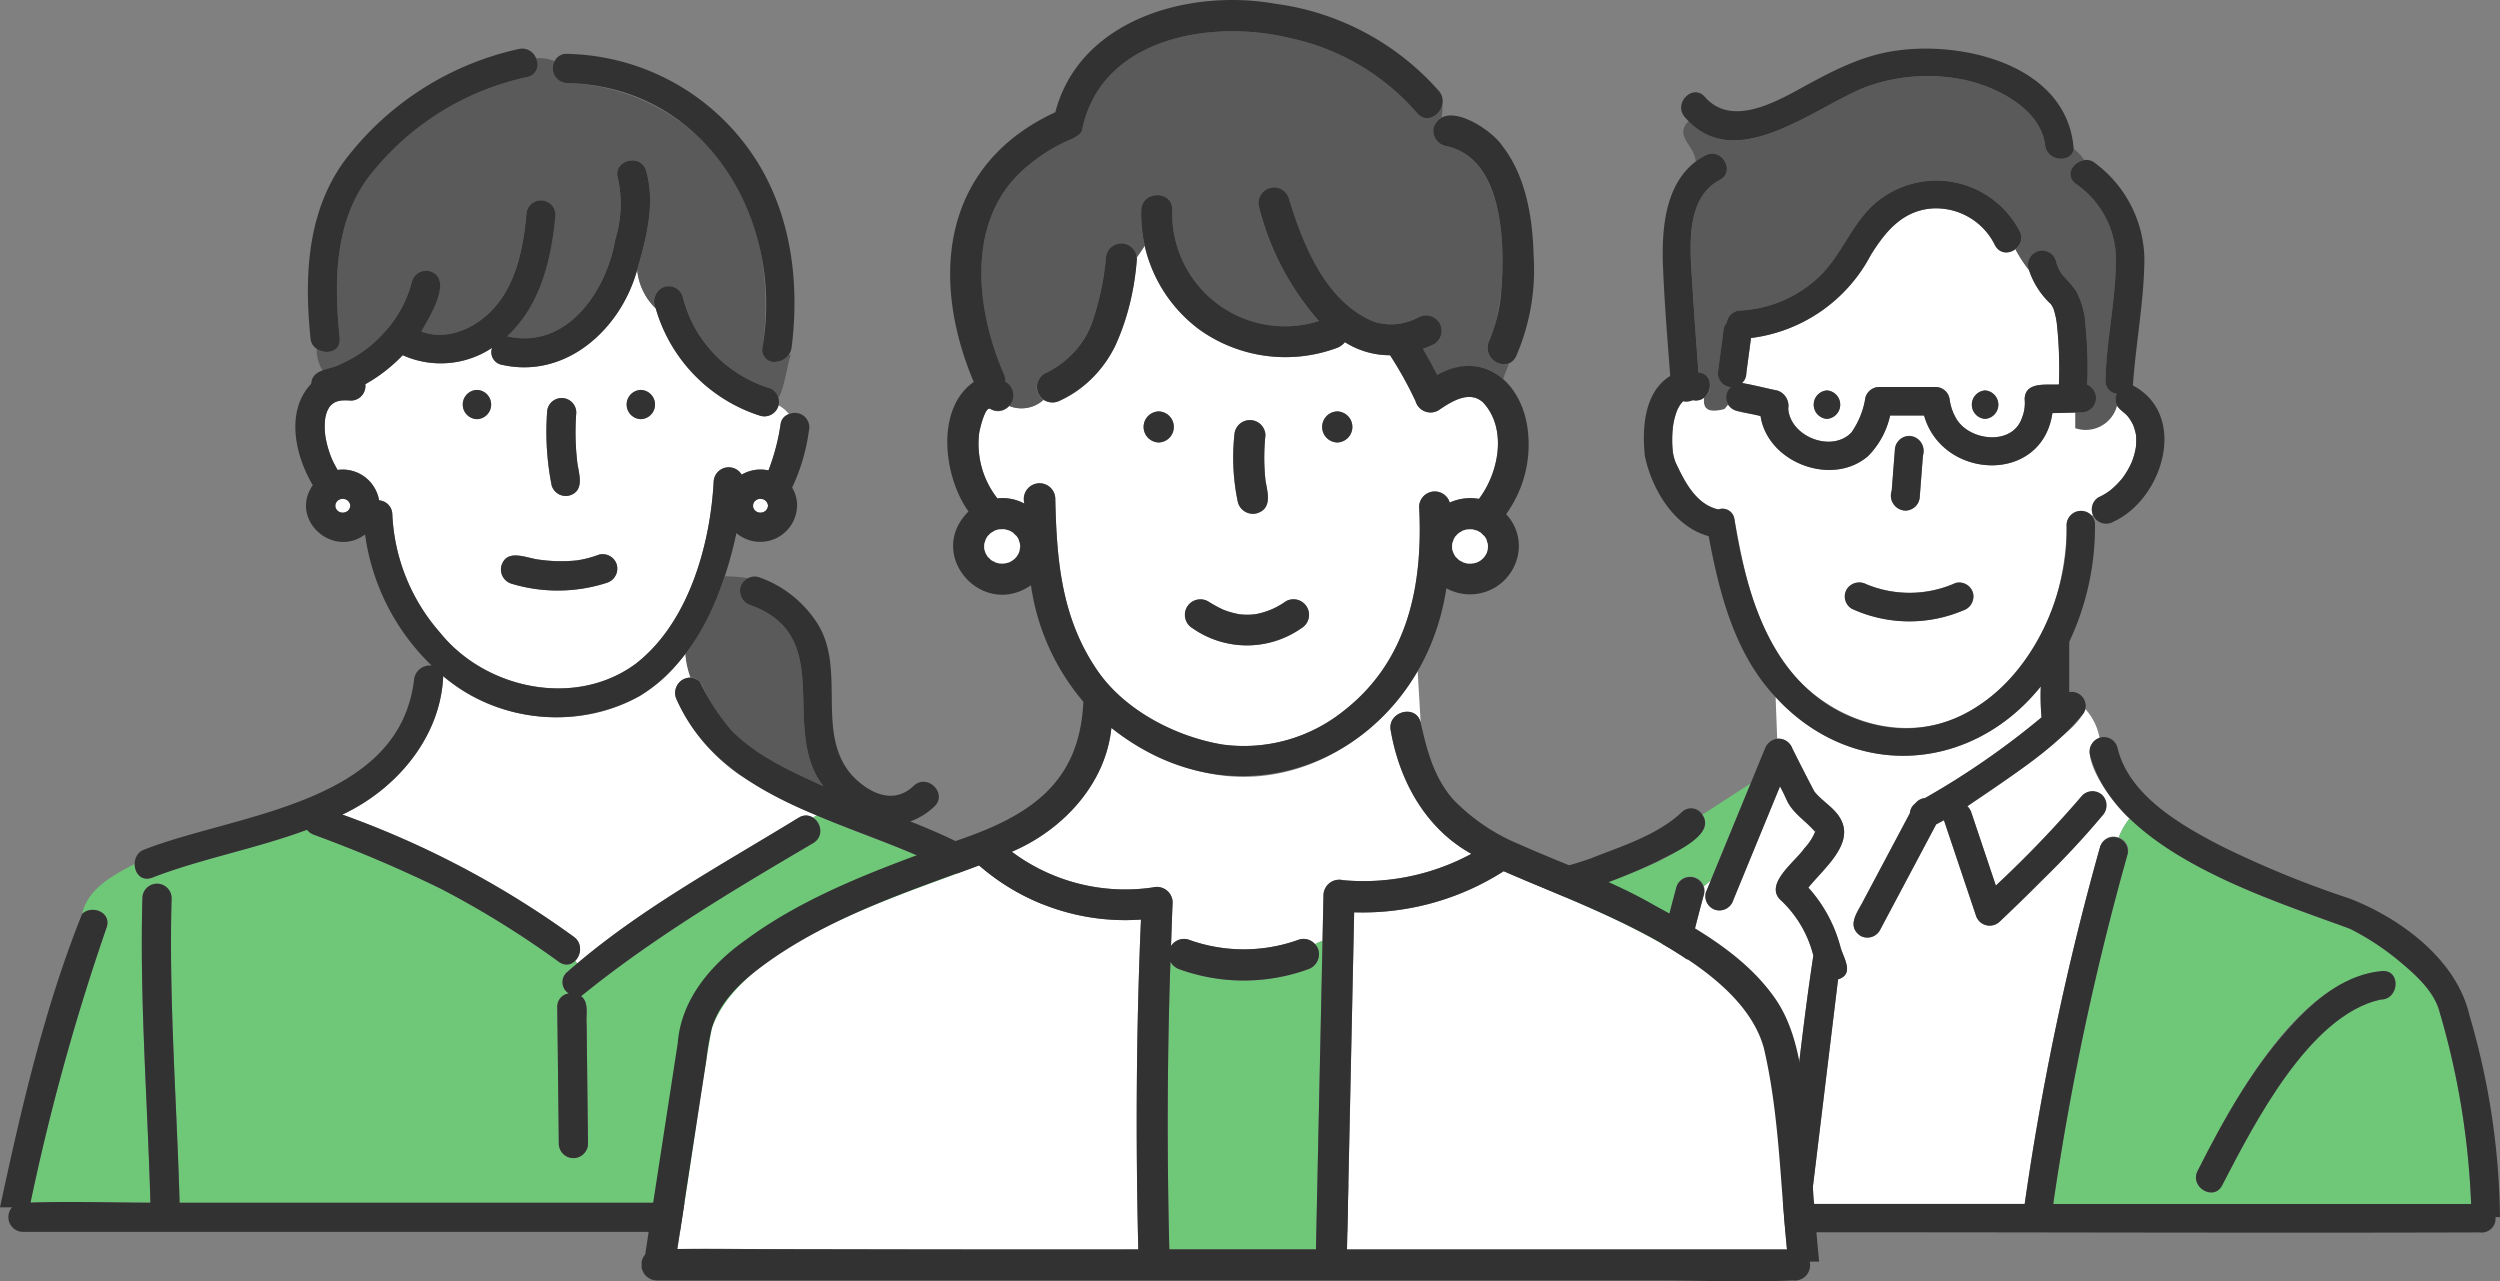 <svg xmlns="http://www.w3.org/2000/svg" xmlns:xlink="http://www.w3.org/1999/xlink" width="210.401" height="107.835" viewBox="0 0 210.401 107.835">
  <rect x="0" y="0" width="210.401" height="107.835" fill="#808080" stroke="none"/>
  <defs>
    <clipPath id="clip-path">
      <rect id="長方形_467" data-name="長方形 467" width="93.733" height="99.653" fill="none"/>
    </clipPath>
    <clipPath id="clip-path-2">
      <rect id="長方形_469" data-name="長方形 469" width="98.401" height="99.653" fill="none"/>
    </clipPath>
    <clipPath id="clip-path-3">
      <rect id="長方形_468" data-name="長方形 468" width="99.097" height="107.835" fill="none"/>
    </clipPath>
  </defs>
  <g id="グループ_431" data-name="グループ 431" transform="translate(-833.849 -7773.116)">
    <g id="グループ_351" data-name="グループ 351" transform="translate(833.849 7777.207)">
      <g id="グループ_350" data-name="グループ 350" clip-path="url(#clip-path)">
        <path id="パス_2460" data-name="パス 2460" d="M71.983,58.319a20.524,20.524,0,0,1-1.553,2.443,7.321,7.321,0,0,0,.429,1.978,1.05,1.05,0,0,1,.967.624,15.2,15.2,0,0,0,2.457,3.812c2.148,2.187,5.021,3.47,7.771,4.727-3.766-4.885,1.2-12.53-6.113-15.239a1.231,1.231,0,0,1-.238-2.27,12.026,12.026,0,0,0-1.938-.157,24.374,24.374,0,0,1-1.783,4.083" transform="translate(-12.757 -9.824)" fill="#5a5a5a"/>
        <path id="パス_2461" data-name="パス 2461" d="M70.05,35.024a13.37,13.37,0,0,1-8.814-9.034,5.19,5.19,0,0,1-1.567-3.26c-1.359,4.976-5.981,9.215-11.379,8a1.078,1.078,0,0,1-.832-1.429,7.8,7.8,0,0,1-7.521.62,13.44,13.44,0,0,1-3.143,2.441,1.232,1.232,0,0,1-1.214,1.38,5.371,5.371,0,0,0-.77-.01,2.34,2.34,0,0,0-.523.126h0a1.743,1.743,0,0,0-.269.168,1.929,1.929,0,0,0-.22.22,2.253,2.253,0,0,0-.391,1.061,6.227,6.227,0,0,0,.016,1.384,8.464,8.464,0,0,0,.572,2c.14.3.3.6.463.887a3.105,3.105,0,0,1,3.49,2.557A1.2,1.2,0,0,1,39.061,43.3,16.187,16.187,0,0,0,43.1,53.285c3.84,4.762,11.417,6.343,16.468,2.588,4.434-3.449,6.261-10,6.544-15.342a1.269,1.269,0,0,1,2.355-.561,3.144,3.144,0,0,1,2.251-.358c.011-.025.018-.039.025-.056a18.011,18.011,0,0,0,1.01-3.9,1.023,1.023,0,0,1,.688-.779,2.824,2.824,0,0,0-.871-.736,1.24,1.24,0,0,1-1.515.88M46.185,35.3a1.229,1.229,0,0,1,0-2.457,1.229,1.229,0,0,1,0,2.457m5.9-.547a1.228,1.228,0,0,1,2.457,0,21.756,21.756,0,0,0,.1,4.313c.156.951.578,2.28-.664,2.658a1.236,1.236,0,0,1-1.512-.858,23.092,23.092,0,0,1-.382-6.113M57.1,49.075a13.45,13.45,0,0,1-8,.074,1.25,1.25,0,0,1-.858-1.512c.469-1.526,2.2-.587,3.287-.5a12.935,12.935,0,0,0,3.076.047,9.037,9.037,0,0,0,1.839-.481,1.242,1.242,0,0,1,1.511.858,1.257,1.257,0,0,1-.858,1.511M59.977,35.3a1.229,1.229,0,0,1,0-2.457,1.229,1.229,0,0,1,0,2.457" transform="translate(-6.045 -4.117)" fill="#fff"/>
        <path id="パス_2462" data-name="パス 2462" d="M34.642,26.7a11.717,11.717,0,0,0,2.177-1.313,11.971,11.971,0,0,0,1.933-1.936,10.038,10.038,0,0,0,1.8-3.675,1.244,1.244,0,0,1,1.511-.858c2.04.663-.082,3.922-.718,5.078,2.245.839,4.722-.359,6.2-2.073,1.827-2.118,2.38-5.035,2.633-7.737a1.228,1.228,0,0,1,2.457,0c-.339,3.711-1.235,7.58-4.07,10.211,5.02,1.146,8.355-3.774,9.1-8.154A10.031,10.031,0,0,0,57.9,11.1c-.466-1.517,1.906-2.16,2.369-.653.8,2.741.025,5.684-.748,8.342a5.185,5.185,0,0,0,1.566,3.26,1.246,1.246,0,1,1,2.28-.97,10.7,10.7,0,0,0,3.867,5.9,11.841,11.841,0,0,0,2.4,1.407c.025.008.219.088.219.088.6.2,1.359.382,1.544,1.066l.011.007c.447-.574.72-2.671,1.041-3.6l-.177.017c-.6.893-2.371.762-2.209-.593a25.179,25.179,0,0,0-.282-8.859A17.06,17.06,0,0,0,53.616,3.078a1.244,1.244,0,0,1-1.043-1.85,3.583,3.583,0,0,0-1.566-.24,1.087,1.087,0,0,1-.772,1.586A22.926,22.926,0,0,0,37.37,10.42c-3.351,3.917-3.39,9.243-2.889,14.12.12,1.157-1.175,1.451-1.934.91a3.244,3.244,0,0,0,.494,1.807,10.886,10.886,0,0,0,1.405-.471l.2-.088" transform="translate(-5.894 -0.178)" fill="#5a5a5a"/>
        <path id="パス_2463" data-name="パス 2463" d="M63.287,63.149c-4.759,5.712-14.207,5.677-19.614.93-.216,5.178-3.968,9.534-8.489,11.653A77.784,77.784,0,0,1,54.656,86.01a1.32,1.32,0,0,1,.12,2.028l.18.228c5.665-4.825,12.322-8.389,18.632-12.272a1.08,1.08,0,0,1,1.214,0,2.9,2.9,0,0,1,.35-.206,38.772,38.772,0,0,1-6.71-3.517,15.458,15.458,0,0,1-5.12-6.221,1.254,1.254,0,0,1-.039-1.03,1.4,1.4,0,0,1,1.193-.834,7.315,7.315,0,0,1-.429-1.977c-.241.324-.5.638-.759.943" transform="translate(-6.373 -11.267)" fill="#fff"/>
        <path id="パス_2464" data-name="パス 2464" d="M9.537,88.243a189.878,189.878,0,0,0-6.4,23.145c3.353-.114,6.734,0,10.089.009-.24-8.546-.913-17.1-.673-25.654a1.229,1.229,0,0,1,2.457,0c-.24,8.553.434,17.109.673,25.657H80.719c.18-8.033-.1-16.075-.34-24.1-.047-1.584,2.41-1.577,2.457,0,.239,8.028.52,16.07.34,24.1H91.8a151.087,151.087,0,0,0-3.26-17.285c-.763-2.56-1.437-5.782-3.24-7.745-4.6-3.746-10.636-5.152-15.949-7.583a3.065,3.065,0,0,0-.35.206,1.252,1.252,0,0,1,.026,2.124c-6.709,3.949-13.538,8-19.556,12.9.7.495.4,1.618.471,2.378q.055,5.026.113,10.052a1.229,1.229,0,0,1-2.457,0q-.009-.723-.016-1.447-.057-5.026-.114-10.052a1.12,1.12,0,0,1,.973-1.165,1.112,1.112,0,0,1-.145-1.794c.28-.25.574-.48.859-.723l-.179-.228a1,1,0,0,1-1.36.093,78.5,78.5,0,0,0-9.921-6.148,111.632,111.632,0,0,0-10.727-4.561,1.265,1.265,0,0,1-.557-.411c-4.282,1.589-9,2.459-13.032,4.031-.9.35-1.478-.389-1.474-1.151C9.841,83.945,7.938,85.075,7.476,87.1c.811-.8,2.515-.147,2.061,1.142" transform="translate(-0.568 -14.271)" fill="#6ec878"/>
        <path id="パス_2465" data-name="パス 2465" d="M58.109,44.116c1.241-.38.82-1.707.664-2.658a21.694,21.694,0,0,1-.1-4.313,1.228,1.228,0,0,0-2.457,0,23.092,23.092,0,0,0,.382,6.113,1.237,1.237,0,0,0,1.512.858" transform="translate(-10.171 -6.509)" fill="#323232"/>
        <path id="パス_2466" data-name="パス 2466" d="M59.73,52a9.036,9.036,0,0,1-1.839.481,12.935,12.935,0,0,1-3.076-.048c-1.088-.089-2.818-1.027-3.287.5a1.25,1.25,0,0,0,.858,1.512,13.444,13.444,0,0,0,8-.073,1.257,1.257,0,0,0,.858-1.511A1.242,1.242,0,0,0,59.73,52" transform="translate(-9.327 -9.407)" fill="#323232"/>
        <path id="パス_2467" data-name="パス 2467" d="M65.6,35.081a1.229,1.229,0,0,0,0,2.457,1.229,1.229,0,0,0,0-2.457" transform="translate(-11.667 -6.354)" fill="#323232"/>
        <path id="パス_2468" data-name="パス 2468" d="M48.757,35.081a1.229,1.229,0,0,0,0,2.457,1.229,1.229,0,0,0,0-2.457" transform="translate(-8.616 -6.354)" fill="#323232"/>
        <path id="パス_2469" data-name="パス 2469" d="M93.733,107.34a150.024,150.024,0,0,0-3.025-16.865c-.751-3.067-1.539-6.56-3.349-9.208-1.165-1.7-3.141-2.776-4.916-3.737a56.774,56.774,0,0,0-5.838-2.668,5.674,5.674,0,0,0,2.032-1.256c1.151-1.088-.588-2.823-1.738-1.737-1.727,1.634-3.774.613-5.2-.893-3.08-3.511-.487-8.778-2.845-12.674a9.583,9.583,0,0,0-5.021-4.008,1.244,1.244,0,0,0-1.512.858,1.258,1.258,0,0,0,.858,1.511C70.48,59.34,65.543,67.036,69.3,71.9c-2.751-1.257-5.623-2.54-7.771-4.727A18.878,18.878,0,0,1,58.893,63.1a1.22,1.22,0,0,0-1.984.477,1.254,1.254,0,0,0,.038,1.03c3.679,8.222,13.4,9.982,20.848,13.4,3.3,1.546,7.318,2.841,8.577,6.689,2.656,7.136,3.726,14.759,4.853,22.257H82.607c.18-8.033-.1-16.074-.34-24.1-.047-1.577-2.5-1.584-2.457,0,.239,8.029.52,16.07.34,24.1H15.116c-.24-8.547-.913-17.1-.673-25.656a1.229,1.229,0,0,0-2.457,0c-.24,8.551.433,17.107.673,25.653-3.355-.009-6.736-.122-10.09-.008a189.9,189.9,0,0,1,6.4-23.146c.454-1.29-1.25-1.942-2.061-1.142C3.746,90.525,1.786,99.036,0,107.34H1.016a1.245,1.245,0,0,0,.893,2.068H81.14c3.653,0,7.342.151,10.993,0a1.252,1.252,0,0,0,1.049-2.068Z" transform="translate(0 -9.822)" fill="#323232"/>
        <path id="パス_2470" data-name="パス 2470" d="M58.017,3c11.655.242,18.348,11.47,16.438,22.291a1.015,1.015,0,0,0,1.224,1.155,1.389,1.389,0,0,0,1.233-1.155c.666-5.242.043-10.737-2.69-15.346A19.32,19.32,0,0,0,58.017.541a1.091,1.091,0,0,0-1.043.607A1.244,1.244,0,0,0,58.017,3" transform="translate(-10.294 -0.098)" fill="#323232"/>
        <path id="パス_2471" data-name="パス 2471" d="M34.32,24.362c-.5-4.876-.462-10.2,2.888-14.12A22.936,22.936,0,0,1,50.072,2.4,1.086,1.086,0,0,0,50.845.81,1.246,1.246,0,0,0,49.42.027,25.116,25.116,0,0,0,35.291,8.719c-3.682,4.4-3.991,10.163-3.428,15.644.08,1.444,2.6,1.66,2.457,0" transform="translate(-5.731 0)" fill="#323232"/>
        <path id="パス_2472" data-name="パス 2472" d="M76.838,32.963c-.237-.076-.471-.164-.707-.246,0,0-.195-.079-.219-.087a11.879,11.879,0,0,1-2.4-1.407,10.7,10.7,0,0,1-3.867-5.9,1.246,1.246,0,0,0-1.511-.858A1.309,1.309,0,0,0,67.37,26.3a13.37,13.37,0,0,0,8.815,9.033,1.228,1.228,0,0,0,.653-2.368" transform="translate(-12.181 -4.425)" fill="#323232"/>
        <path id="パス_2473" data-name="パス 2473" d="M77.518,47.205c.029.03.058.061.089.089.048.031.1.061.148.088s.113.034.17.047a1.776,1.776,0,0,0,.187,0q.086-.02.17-.047c.051-.027.1-.057.149-.088.03-.029.06-.059.088-.089.031-.047.06-.1.086-.147s.036-.115.048-.174a.25.25,0,0,0,0-.061c-.012-.059-.03-.117-.048-.174s-.055-.1-.085-.147c-.029-.03-.059-.061-.089-.089-.048-.031-.1-.061-.149-.088s-.112-.034-.17-.047-.124,0-.187,0-.114.029-.17.047-.1.057-.148.088c-.031.029-.061.059-.089.089-.031.047-.059.1-.086.147-.011.038-.022.077-.032.116q0,.088,0,.177c.01.039.02.078.032.116s.055.1.086.147" transform="translate(-14.019 -8.382)" fill="#fff"/>
        <path id="パス_2474" data-name="パス 2474" d="M35.679,46.649c-.026-.05-.055-.1-.086-.147-.029-.03-.058-.061-.088-.089-.048-.031-.1-.061-.149-.088s-.112-.034-.17-.047a1.776,1.776,0,0,0-.187,0q-.086.02-.17.047c-.051.027-.1.057-.149.088-.03.029-.06.059-.088.089-.031.047-.06.1-.086.147s-.022.077-.032.116a1.594,1.594,0,0,0,0,.177c.01.039.02.078.032.117s.055.1.086.146c.029.031.058.061.088.089.048.032.1.061.149.088s.113.034.17.048.124,0,.187,0,.114-.029.17-.048.1-.057.149-.088c.03-.029.06-.058.088-.089.031-.047.06-.1.086-.146s.036-.116.048-.175a.25.25,0,0,0,0-.061c-.012-.059-.03-.117-.048-.174" transform="translate(-6.244 -8.382)" fill="#fff"/>
        <path id="パス_2475" data-name="パス 2475" d="M15.311,71.857c4.03-1.573,8.751-2.442,13.033-4.032a1.265,1.265,0,0,0,.557.411A111.72,111.72,0,0,1,39.628,72.8a78.5,78.5,0,0,1,9.921,6.148c1.333.913,2.494-1.251,1.24-2.121A77.817,77.817,0,0,0,31.317,66.548c4.521-2.119,8.272-6.476,8.489-11.653a14.761,14.761,0,0,0,16.529,1.68c4.719-2.906,7.032-8.5,8.149-13.718a3.1,3.1,0,0,0,5.088-2.042,2.826,2.826,0,0,0-.4-1.786,16.087,16.087,0,0,0,1.406-4.752A1.22,1.22,0,0,0,68.9,32.845a1.023,1.023,0,0,0-.688.779,17.942,17.942,0,0,1-1.01,3.9l-.025.057a3.15,3.15,0,0,0-2.252.356,1.269,1.269,0,0,0-2.355.562c-.283,5.346-2.109,11.892-6.543,15.342-5.053,3.755-12.627,2.175-16.469-2.588a16.184,16.184,0,0,1-4.033-9.983A1.2,1.2,0,0,0,34.41,40.1a3.108,3.108,0,0,0-3.491-2.559c-.167-.288-.323-.583-.463-.886a8.42,8.42,0,0,1-.572-2,6.136,6.136,0,0,1-.016-1.385,3.449,3.449,0,0,1,.179-.683,3.344,3.344,0,0,1,.21-.378,2.064,2.064,0,0,1,.22-.219,1.8,1.8,0,0,1,.269-.169h0a2.333,2.333,0,0,1,.523-.127,5.494,5.494,0,0,1,.77.009,1.229,1.229,0,0,0,1.213-1.378A13.43,13.43,0,0,0,36.4,27.882a7.8,7.8,0,0,0,7.522-.619,1.079,1.079,0,0,0,.832,1.43c5.4,1.218,10.02-3.021,11.379-8,.773-2.658,1.546-5.6.748-8.342-.463-1.507-2.835-.864-2.369.653a10.022,10.022,0,0,1-.225,5.138c-.747,4.379-4.084,9.3-9.1,8.154,2.835-2.632,3.731-6.5,4.07-10.212a1.228,1.228,0,0,0-2.457,0c-.251,2.7-.806,5.619-2.633,7.737-1.481,1.716-3.957,2.914-6.2,2.074.635-1.155,2.758-4.414.719-5.078a1.245,1.245,0,0,0-1.512.857,10.031,10.031,0,0,1-1.8,3.675,11.943,11.943,0,0,1-1.933,1.937,11.7,11.7,0,0,1-2.373,1.4c-.852.426-2.3.375-2.369,1.6-2.182,2.319-1.363,6.023.132,8.54-1.994,2.878,1.668,6.183,4.4,4.145a18.864,18.864,0,0,0,5.605,11.033,1.338,1.338,0,0,0-1.479,1.162C36.124,65.712,22.411,66.461,14.658,69.488c-1.384.481-.9,2.935.653,2.369M65.888,40.466c.009-.039.02-.078.032-.116s.055-.1.086-.147c.029-.03.058-.061.089-.089.048-.031.1-.061.148-.088s.112-.034.17-.047a1.776,1.776,0,0,1,.187,0q.086.02.17.047c.051.027.1.057.148.088.031.029.061.059.089.089.03.047.06.1.086.147s.035.115.048.174a.25.25,0,0,1,0,.061c-.013.059-.03.117-.048.174s-.056.1-.086.147c-.029.03-.058.061-.089.089-.048.032-.1.061-.148.088s-.112.034-.17.047-.124,0-.187,0-.114-.029-.17-.047-.1-.057-.149-.088c-.03-.029-.06-.059-.088-.089-.031-.047-.06-.1-.086-.147s-.023-.077-.032-.116a1.594,1.594,0,0,1,0-.177m-33.9.119c-.013.059-.03.117-.048.174s-.055.1-.086.147c-.029.03-.058.061-.088.089a1.713,1.713,0,0,1-.15.088c-.055.018-.111.034-.169.047s-.124,0-.187,0-.114-.029-.17-.047-.1-.057-.149-.088c-.03-.029-.06-.059-.088-.089-.031-.047-.06-.1-.086-.147s-.022-.077-.032-.116a1.594,1.594,0,0,1,0-.177c.01-.039.02-.078.032-.116s.055-.1.086-.147c.029-.03.058-.061.088-.089.048-.031.1-.061.149-.088s.112-.034.17-.047a1.776,1.776,0,0,1,.187,0q.086.02.17.047c.051.027.1.057.149.088.03.029.06.059.088.089.031.047.06.1.086.147s.035.115.048.174a.25.25,0,0,1,0,.061" transform="translate(-2.507 -2.082)" fill="#323232"/>
        <path id="パス_2476" data-name="パス 2476" d="M77.588,79C70.95,83.068,63.972,86.831,58.1,92a1.112,1.112,0,0,0,.145,1.794,1.119,1.119,0,0,0-.972,1.165l.113,10.052q.007.723.016,1.447a1.229,1.229,0,0,0,2.457,0q-.056-5.026-.114-10.052c-.075-.761.228-1.883-.47-2.378,6.018-4.9,12.847-8.953,19.556-12.9,1.358-.845.078-2.95-1.24-2.122" transform="translate(-10.373 -14.275)" fill="#323232"/>
      </g>
    </g>
    <g id="グループ_355" data-name="グループ 355" transform="translate(945.849 7777.207)">
      <g id="グループ_354" data-name="グループ 354" clip-path="url(#clip-path-2)">
        <path id="パス_2531" data-name="パス 2531" d="M51.072,82.546c.063-.215-.055-.113,0,0" transform="translate(-10.306 -16.637)" fill="#6ec878"/>
        <path id="パス_2532" data-name="パス 2532" d="M48.321,72.485c.587,1.184,1.239,2.466,1.841,3.605.707.9,1.822,1.425,2.312,2.512.911,2.023-1.5,3.97-2.818,5.584a12.064,12.064,0,0,1,2.72,5.067c.3.956,1.149,2.223-.219,2.658l-2.294,18.9h18a232.368,232.368,0,0,1,6.357-30.067,1.156,1.156,0,0,1,1.557-.763,6.029,6.029,0,0,1,.916-1.608c-1.17-.94-5.015-5.887-2.522-6.768a4.921,4.921,0,0,0-1.2-2.444c-.525,1.287-1.819,2.125-2.821,3.031a84.753,84.753,0,0,1-7.112,5.15,1.193,1.193,0,0,1,.334.516q1.033,3.078,2.067,6.156a92.939,92.939,0,0,0,7.289-7.6,1.2,1.2,0,0,1,1.693,1.693,114.485,114.485,0,0,1-8.662,8.943,1.212,1.212,0,0,1-2-.528l-2.69-8.01c-.217.12-.435.238-.655.351q-2.374,4.47-4.75,8.941a1.212,1.212,0,0,1-1.639.429c-1.125-.806-.295-1.888.191-2.805q1.995-3.752,3.988-7.506a1.131,1.131,0,0,1,.456-.82,1.166,1.166,0,0,1,.815-.451,66.959,66.959,0,0,0,9.808-6.791,20.1,20.1,0,0,1-.062-2.6c-5.867,7.285-15.846,7.925-22.315.892l.131,3.5a1.238,1.238,0,0,1,1.28.828" transform="translate(-9.469 -13.578)" fill="#fff"/>
        <path id="パス_2533" data-name="パス 2533" d="M82.438,84.193a230.967,230.967,0,0,0-6.257,29.43h35.168A66.05,66.05,0,0,0,108.7,97.47c-.447-1.728-2-3.114-3.312-4.216a22.085,22.085,0,0,0-4.217-2.786c-6.506-2.34-13.323-4.581-18.565-9.284a6.078,6.078,0,0,0-.917,1.608,1.1,1.1,0,0,1,.752,1.4m5.892,26.644c3.084-5.9,8.224-15.928,15.513-16.819,1.62-.126,1.469,2.421-.126,2.4C97.7,97.766,93.071,106.916,90.4,112.046c-.693,1.378-2.758.164-2.067-1.208" transform="translate(-15.378 -16.388)" fill="#6ec878"/>
        <path id="パス_2534" data-name="パス 2534" d="M64.664,19.95a5.521,5.521,0,0,0-5.309-3.1c-2.488.189-3.929,1.957-5.154,3.928a13.238,13.238,0,0,1-10.075,6.975L43.733,30.7a1.194,1.194,0,0,1-.164.6l-.188.243,0,0c1,.172,1.985.432,2.978.635a1.366,1.366,0,0,1,.9,1.522c.176,2.377,3.683,3.723,5.323,2a7.008,7.008,0,0,0,1.176-2.944,1.217,1.217,0,0,1,1.155-.879h4.757a1.2,1.2,0,0,1,1.179,1.085,4.258,4.258,0,0,0,.5,1.482c1.046,1.979,4.761,2.433,5.575.047a3.32,3.32,0,0,0,.235-1.592c.033-1.514,1.851-1.172,2.885-1.238a35.71,35.71,0,0,0-.168-5.052,6.368,6.368,0,0,0-.3-1.354c-.039-.08-.081-.158-.126-.235-.026-.042-.053-.082-.081-.121l-.011-.013a6.792,6.792,0,0,1-1.828-2.849,12.052,12.052,0,0,1-1.15-1.769,1.086,1.086,0,0,1-1.7-.324M50.513,34.562a1.2,1.2,0,0,1,0-2.394,1.2,1.2,0,0,1,0,2.394m13.311,0a1.2,1.2,0,0,1,0-2.394,1.2,1.2,0,0,1,0,2.394" transform="translate(-8.756 -3.399)" fill="#fff"/>
        <path id="パス_2535" data-name="パス 2535" d="M40.244,11.64c-3.005,1.581-2.474,5.983-2.307,8.811.147,2.462.333,4.923.512,7.384a1.175,1.175,0,0,1,.474,2.127c-.092.785.12,1.366,1.7.971a2.732,2.732,0,0,0,.314-.38,1.3,1.3,0,0,1,.247-1.477,1.2,1.2,0,0,1-1.1-1.188q.23-1.73.461-3.459a1.189,1.189,0,0,1,.164-.6c.042-.055.084-.11.127-.164a1.179,1.179,0,0,1,1.135-1.038,10.406,10.406,0,0,0,6.68-2.886c1.809-1.749,2.643-4.242,4.479-5.965a7.9,7.9,0,0,1,12.346,2.153,1.182,1.182,0,0,1-.362,1.533,12.011,12.011,0,0,0,1.15,1.769,1.2,1.2,0,1,1,2.294-.676,3.591,3.591,0,0,0,.528,1.093A13.293,13.293,0,0,1,70.2,20.917,6.843,6.843,0,0,1,71.033,24a34.077,34.077,0,0,1,.138,4.869,1.215,1.215,0,0,1-.414,2.332l-.6.014v1.317a2.73,2.73,0,0,0,3.525-1.9,1.259,1.259,0,0,1-.026-1,1.076,1.076,0,0,1-.947-1.137c.075-3.257.8-6.458.874-9.707a7.77,7.77,0,0,0-3.417-6.854c-.893-.726-.171-1.846.746-1.969a3.691,3.691,0,0,0-.888-.951c-.138,1.218-2.22,1.1-2.4-.3C67.249,5.729,63.809,3.95,61.209,3.3a15.1,15.1,0,0,0-8.719.53c-4.281,1.639-10.559,7.2-14.873,2.854-1.262,1.261.53,2.047.6,3.419a5.93,5.93,0,0,1,.817-.528c1.364-.718,2.573,1.35,1.208,2.067" transform="translate(-7.503 -0.583)" fill="#5a5a5a"/>
        <path id="パス_2536" data-name="パス 2536" d="M71.892,45.189a5.306,5.306,0,0,0,1-.6,7.535,7.535,0,0,0,.992-1,7.239,7.239,0,0,0,.686-1.126c0-.006.061-.134.085-.183a6.041,6.041,0,0,0,.37-1.309,6.126,6.126,0,0,0,.014-1,4.449,4.449,0,0,0-.239-.851,4,4,0,0,0-.367-.621c-.271-.4-.747-.615-.992-1.021a2.729,2.729,0,0,1-3.525,1.9V38.059L68,38.1c-.887,6.036-9.277,5.62-10.8.2h-2.86a6.975,6.975,0,0,1-1.855,3.416c-3.018,2.612-8.453.563-9.049-3.37-.853-.306-2.194-.157-2.735-.955a2.67,2.67,0,0,1-.314.38c-1.579.4-1.79-.187-1.7-.971a1.132,1.132,0,0,1-.952.209,1.326,1.326,0,0,1-.82.089h0c-.045.058-.148.179-.212.255a3.869,3.869,0,0,0-.259.455,5.665,5.665,0,0,0-.366,1.364,9.565,9.565,0,0,0-.015,2.236,4.581,4.581,0,0,0,.214.817c.76,1.623,1.72,3.566,3.612,3.985a1.012,1.012,0,0,1,1.351.817c.651,3.636,1.414,7.389,3.244,10.641,3.269,6.042,11.211,9.161,17.214,5.106,5.112-3.252,7.489-9.413,7.5-15.275a1.216,1.216,0,0,1,2.13-.751c.026-.024.052-.049.077-.071a1.194,1.194,0,0,1,.493-1.5m-17.418-.557.263-3.4a1.227,1.227,0,0,1,1.2-1.2,1.2,1.2,0,0,1,1.2,1.2q-.151,1.944-.3,3.889a1.221,1.221,0,1,1-2.357-.49m6,10.088a11.589,11.589,0,0,1-9.367-.147,1.2,1.2,0,0,1,1.208-2.067,9.483,9.483,0,0,0,7.522-.095,1.206,1.206,0,0,1,1.473.836,1.234,1.234,0,0,1-.836,1.473" transform="translate(-7.267 -7.43)" fill="#fff"/>
        <path id="パス_2537" data-name="パス 2537" d="M32.036,81.642c-2.446,2.316-5.847,3.345-8.925,4.553-2.517.884-5.2,1.251-7.445,2.778C8.771,94.1,7.4,105.211,4.222,112.831c6.811-.007,13.61.081,20.417.045a203.717,203.717,0,0,1,5.312-26.707,1.214,1.214,0,0,1,2.3-.026c.192-.161.386-.324.576-.492q1.678-4.084,3.358-8.167l-4.07,2.633a1.162,1.162,0,0,1-.083,1.525" transform="translate(-0.852 -15.641)" fill="#6ec878"/>
        <path id="パス_2538" data-name="パス 2538" d="M38.03,86.866a200.06,200.06,0,0,0-5.225,26.071H44.621c.917-6.954,1.556-13.982,2.613-20.9A9.549,9.549,0,0,0,44.4,87.286c-1.233-1.354,1.348-3.194,2.075-4.277a4.615,4.615,0,0,0,.909-1.389c-.793-.941-1.9-1.561-2.411-2.717-.169-.379-.355-.749-.546-1.115L40.5,87.359a1.225,1.225,0,0,1-1.473.836,1.206,1.206,0,0,1-.836-1.473l.415-1.009c-.19.168-.385.33-.576.492a1.153,1.153,0,0,1,0,.662" transform="translate(-6.622 -15.702)" fill="#fff"/>
        <path id="パス_2539" data-name="パス 2539" d="M60.294,47.136a1.228,1.228,0,0,0,1.2-1.2q.132-1.7.263-3.4a1.277,1.277,0,0,0-1.16-1.686,1.227,1.227,0,0,0-1.2,1.2q-.13,1.7-.263,3.4a1.278,1.278,0,0,0,1.16,1.686" transform="translate(-11.928 -8.246)" fill="#323232"/>
        <path id="パス_2540" data-name="パス 2540" d="M63.512,56.341a9.486,9.486,0,0,1-7.522.095,1.235,1.235,0,0,0-1.638.429,1.205,1.205,0,0,0,.429,1.638,11.589,11.589,0,0,0,9.367.147,1.234,1.234,0,0,0,.836-1.473,1.206,1.206,0,0,0-1.473-.836" transform="translate(-10.94 -11.36)" fill="#323232"/>
        <path id="パス_2541" data-name="パス 2541" d="M52.026,36.044a1.2,1.2,0,0,0,0,2.394,1.2,1.2,0,0,0,0-2.394" transform="translate(-10.268 -7.276)" fill="#323232"/>
        <path id="パス_2542" data-name="パス 2542" d="M68.7,36.044a1.2,1.2,0,0,0,0,2.394,1.2,1.2,0,0,0,0-2.394" transform="translate(-13.635 -7.276)" fill="#323232"/>
        <path id="パス_2543" data-name="パス 2543" d="M66.421,55.921a20.244,20.244,0,0,0,.063,2.6,66.959,66.959,0,0,1-9.808,6.791,1.168,1.168,0,0,0-.816.451,1.127,1.127,0,0,0-.455.82l-3.989,7.506c-.484.915-1.315,2-.19,2.805a1.211,1.211,0,0,0,1.638-.429l4.751-8.941c.22-.113.437-.231.655-.351l2.689,8.01a1.212,1.212,0,0,0,2,.528q1.773-1.69,3.5-3.424a66.773,66.773,0,0,0,5.161-5.519,1.235,1.235,0,0,0,0-1.693,1.206,1.206,0,0,0-1.694,0,92.8,92.8,0,0,1-7.289,7.6l-2.066-6.156A1.207,1.207,0,0,0,60.238,66c3.4-2.4,7.171-4.576,9.8-7.843a1.185,1.185,0,0,0-1.225-1.765c0-1.41,0-2.821,0-4.23a22.719,22.719,0,0,0,2.169-9.851,1.118,1.118,0,0,0-.263-.751,1.216,1.216,0,0,0-2.131.751c.337,9.02-7.127,19.744-17.092,16.557-7.392-2.4-9.789-10.084-10.862-17.029a1.014,1.014,0,0,0-1.352-.817C37.39,40.6,36.43,38.662,35.67,37.04a4.6,4.6,0,0,1-.214-.817,9.572,9.572,0,0,1,.016-2.236,5.669,5.669,0,0,1,.366-1.363,3.759,3.759,0,0,1,.259-.455c.064-.077.167-.2.212-.255h0a1.332,1.332,0,0,0,.82-.089c1.522.331,2.079-2.145.478-2.336-.179-2.461-.366-4.921-.512-7.384-.167-2.828-.7-7.23,2.307-8.811,1.364-.718.156-2.786-1.208-2.067-3.447,1.8-3.727,6.177-3.553,9.7.121,2.955.373,5.909.591,8.859-2.2,1.356-2.377,4.415-2.133,6.74.584,2.786,2.457,5.965,5.368,6.74.9,4.812,2.189,9.9,5.635,13.547,6.467,7.035,16.453,6.392,22.314-.892" transform="translate(-6.666 -2.236)" fill="#323232"/>
        <path id="パス_2544" data-name="パス 2544" d="M78.4,13.719a7.771,7.771,0,0,1,3.417,6.854c-.072,3.25-.8,6.45-.874,9.707a1.076,1.076,0,0,0,.947,1.137,1.258,1.258,0,0,0,.026,1c.244.406.722.624.992,1.021a4.031,4.031,0,0,1,.366.621,4.452,4.452,0,0,1,.24.851,6.311,6.311,0,0,1-.014,1,6.03,6.03,0,0,1-.37,1.309c-.023.049-.082.177-.085.183a7.174,7.174,0,0,1-.685,1.126,7.542,7.542,0,0,1-.993,1,5.3,5.3,0,0,1-1,.6A1.2,1.2,0,0,0,81.577,42.2c4.184-1.876,6.387-8.977,1.672-11.481.243-3.549.949-7.13.967-10.691a10.254,10.254,0,0,0-4.12-8c-1.052-.946-2.936.644-1.694,1.693" transform="translate(-15.743 -2.369)" fill="#323232"/>
        <path id="パス_2545" data-name="パス 2545" d="M52.445,3.245a15.1,15.1,0,0,1,8.718-.53c2.6.653,6.04,2.433,6.415,5.419.176,1.4,2.258,1.516,2.4.3C69.466,1.465,60.868-.63,55.151.157,52.1.565,49.6,1.924,46.938,3.381c-2.3,1.259-5.85,3.153-7.992.687-1.012-1.165-2.7.535-1.693,1.694,4.212,4.932,10.812-.8,15.191-2.517" transform="translate(-7.458 0)" fill="#323232"/>
        <path id="パス_2546" data-name="パス 2546" d="M42.393,33.29l2.015.441c.6,3.933,6.031,5.981,9.049,3.37a6.983,6.983,0,0,0,1.856-3.416H58.17c1.529,5.419,9.919,5.829,10.8-.2l2.52-.06a1.215,1.215,0,0,0,.413-2.332,34.077,34.077,0,0,0-.137-4.869,6.843,6.843,0,0,0-.832-3.079,13.406,13.406,0,0,0-1.113-1.275,3.6,3.6,0,0,1-.528-1.093A1.2,1.2,0,1,0,67,21.45,6.794,6.794,0,0,0,68.831,24.3l.011.014c.028.039.055.079.081.121.045.077.087.156.126.235a6.368,6.368,0,0,1,.3,1.354,35.713,35.713,0,0,1,.168,5.052c-1.032.065-2.853-.276-2.885,1.238A3.319,3.319,0,0,1,66.4,33.9c-.814,2.386-4.529,1.932-5.575-.046a4.256,4.256,0,0,1-.5-1.483,1.2,1.2,0,0,0-1.179-1.085H54.389a1.217,1.217,0,0,0-1.155.879,7,7,0,0,1-1.176,2.944c-1.639,1.728-5.146.382-5.323-2a1.364,1.364,0,0,0-.9-1.521c-.993-.2-1.98-.462-2.978-.635l0,0,.188-.242a1.2,1.2,0,0,0,.164-.6l.393-2.948a13.233,13.233,0,0,0,10.075-6.975c1.225-1.971,2.667-3.738,5.154-3.927a5.52,5.52,0,0,1,5.309,3.1c.745,1.393,2.776.1,2.067-1.208a7.9,7.9,0,0,0-12.346-2.154c-1.837,1.722-2.671,4.216-4.479,5.965a10.406,10.406,0,0,1-6.68,2.886,1.179,1.179,0,0,0-1.135,1.038c-.043.054-.085.109-.128.164a1.2,1.2,0,0,0-.164.6q-.23,1.729-.461,3.459a1.2,1.2,0,0,0,1.1,1.188,1.158,1.158,0,0,0,.474,1.991" transform="translate(-8.24 -2.806)" fill="#323232"/>
        <path id="パス_2547" data-name="パス 2547" d="M93.436,115.29c2.665-5.115,7.3-14.284,13.319-15.624,1.594.018,1.748-2.532.127-2.4-2.877.247-5.284,2.109-7.215,4.132-3.492,3.656-6.042,8.2-8.3,12.687-.69,1.373,1.374,2.587,2.068,1.208" transform="translate(-18.415 -19.632)" fill="#323232"/>
        <path id="パス_2548" data-name="パス 2548" d="M98.4,113A62.289,62.289,0,0,0,95.834,96.03c-1.073-4.705-5.8-8.183-10.1-9.846a83.39,83.39,0,0,1-10.891-4.466c-3.375-1.75-7.709-4.245-8.644-8.259a1.176,1.176,0,0,0-2.117-.33,1.157,1.157,0,0,0-.192.967c2.21,8.182,14.735,11.984,21.9,14.643a22.01,22.01,0,0,1,4.217,2.786c1.314,1.1,2.865,2.487,3.312,4.215a66.011,66.011,0,0,1,2.651,16.153H60.8a230.831,230.831,0,0,1,6.257-29.43,1.2,1.2,0,0,0-2.309-.637A232.422,232.422,0,0,0,58.4,111.892h-18l2.294-18.9c1.369-.437.519-1.7.219-2.657a12.059,12.059,0,0,0-2.72-5.067C41.508,83.652,43.916,81.7,43,79.681c-.489-1.085-1.6-1.61-2.312-2.512-.6-1.139-1.252-2.42-1.841-3.6a1.238,1.238,0,0,0-1.279-.828,1.266,1.266,0,0,0-1.03.828L35.336,76.5q-1.886,4.588-3.772,9.176a1.206,1.206,0,0,0,.836,1.473,1.226,1.226,0,0,0,1.473-.836l3.934-9.571c.191.366.377.736.545,1.115.512,1.156,1.619,1.776,2.411,2.717a4.588,4.588,0,0,1-.908,1.389c-.727,1.083-3.308,2.922-2.075,4.277a9.553,9.553,0,0,1,2.832,4.751c-1.058,6.92-1.7,13.947-2.613,20.9H26.183a199.954,199.954,0,0,1,5.225-26.071,1.2,1.2,0,0,0-2.309-.636,203.743,203.743,0,0,0-5.312,26.707c-6.808.035-13.608-.053-20.417-.045,3.17-7.608,4.553-18.733,11.444-23.858,2.245-1.527,4.929-1.892,7.446-2.778a50.445,50.445,0,0,0,5.2-2.132c1.21-.67,5-2.185,3.81-3.946a1.11,1.11,0,0,0-1.777-.168c-2.11,1.943-5.022,2.809-7.642,3.857-2.634.939-5.472,1.346-7.871,2.856-8.6,5.83-9.231,17.485-13.2,26.275a1.206,1.206,0,0,0,.376,2.334H33.512c21.063-.046,42.134.07,63.192,0A1.167,1.167,0,0,0,98.02,113ZM40.766,80.566c-.055-.113.063-.215,0,0" transform="translate(0 -14.657)" fill="#323232"/>
      </g>
    </g>
    <g id="グループ_353" data-name="グループ 353" transform="translate(887.849 7773.116)">
      <g id="グループ_352" data-name="グループ 352" clip-path="url(#clip-path-3)">
        <path id="パス_2477" data-name="パス 2477" d="M74.725,38.615l.046.11,0-.014c-.015-.032-.03-.063-.044-.1" transform="translate(-9.643 -4.983)" fill="#6ec878"/>
        <path id="パス_2478" data-name="パス 2478" d="M96.345,116.016h8.843c-.359-3.85-.581-7.712-1.032-11.555-.4-3.611-.871-7.526-3.806-10.035-5.342-4.941-12.438-7.418-19-10.24a22.048,22.048,0,0,1-12.584,3.459q-.3,14.185-.605,28.371Z" transform="translate(-8.796 -10.864)" fill="#fff"/>
        <path id="パス_2479" data-name="パス 2479" d="M63.528,91.712a1.345,1.345,0,0,1-.913,1.607,15.944,15.944,0,0,1-10.761,0,1.428,1.428,0,0,1-.789-.636c-.273,8.059-.289,16.142-.094,24.2H63.309L63.863,90.9a4.688,4.688,0,0,0-.641.292,1.287,1.287,0,0,1,.306.523" transform="translate(-6.561 -11.73)" fill="#6ec878"/>
        <path id="パス_2480" data-name="パス 2480" d="M51.03,73.13a20.46,20.46,0,0,1-6.879-3.5c-.477,4.739-4.109,8.607-8.379,10.424a15.949,15.949,0,0,0,11.88,3,1.327,1.327,0,0,1,1.654,1.26c-.058,1.224-.091,2.451-.136,3.675a1.294,1.294,0,0,1,1.434-.554,13.625,13.625,0,0,0,9.372,0,1.223,1.223,0,0,1,1.3.39,4.435,4.435,0,0,1,.64-.292q.042-1.913.082-3.827a1.328,1.328,0,0,1,1.654-1.259h.005A19.117,19.117,0,0,0,74.447,80.23C70.606,78.1,68.41,74.13,67.667,69.9c-.367-1.637,2.136-2.33,2.514-.708l-.256-4.355C66.1,71.3,58.649,75.363,51.03,73.13" transform="translate(-4.616 -8.367)" fill="#fff"/>
        <path id="パス_2481" data-name="パス 2481" d="M45.879,24.87c-.4,4.614-1.871,9.864-6.469,11.907a1.422,1.422,0,0,1-1.394-.051,2.757,2.757,0,0,1-2.893.5,1.182,1.182,0,0,1-1.581.255c-.43-.26-.881,1.69-.932,1.994a7.429,7.429,0,0,0,1.528,5.539,3.845,3.845,0,0,1,2.271.439c0-.146-.008-.292-.011-.438a1.307,1.307,0,0,1,2.613,0c.111,5.207.518,10.11,3.576,14.529,2.307,3.334,6.59,5.538,10.528,6.189a13.41,13.41,0,0,0,10.134-2.811c5.486-4.252,6.728-10.653,6.383-17.233a1.317,1.317,0,0,1,2.577-.324,4.209,4.209,0,0,1,2.459-.31c1.675-2.205,2.4-5.93.341-8.123-1.163-1.06-2.706-.038-3.763.677a1.313,1.313,0,0,1-1.912-.773,31.62,31.62,0,0,0-2.149-3.872,7.079,7.079,0,0,1-3.8-1.1,1.568,1.568,0,0,1-.676.486,12.471,12.471,0,0,1-11.48-1.481,12.193,12.193,0,0,1-4.7-7.117c-.208.324-.427.647-.659.971a.943.943,0,0,1,0,.149M62.743,37.69a1.307,1.307,0,0,1,0,2.613,1.307,1.307,0,0,1,0-2.613m-8.658,2a1.307,1.307,0,0,1,2.613,0,18.114,18.114,0,0,0,.007,3.837v.005c.181,1,.574,2.323-.718,2.727a1.313,1.313,0,0,1-1.607-.912,18.125,18.125,0,0,1-.3-5.658M50.1,54.15a1.317,1.317,0,0,1,1.787-.469,11.027,11.027,0,0,0,1.243.684,7.084,7.084,0,0,0,1.354.389l.051.01a5.831,5.831,0,0,0,1.269,0c.02,0,.051-.01.1-.017a6.248,6.248,0,0,0,2.5-1.069,1.307,1.307,0,0,1,1.319,2.257,7.983,7.983,0,0,1-9.155,0A1.335,1.335,0,0,1,50.1,54.15M47.717,37.69a1.307,1.307,0,0,1,0,2.613,1.307,1.307,0,0,1,0-2.613" transform="translate(-4.199 -3.065)" fill="#fff"/>
        <path id="パス_2482" data-name="パス 2482" d="M69.486,9.9A19.5,19.5,0,0,0,58.779,3.588c-6.616-1.605-15.968-.04-17.5,7.826-.344.575-1.133.759-1.7,1.051a14.643,14.643,0,0,0-2.805,1.842c-5.326,4.3-4.5,11.984-2.038,17.634a1.212,1.212,0,0,1,.092.575c.02.011.042.018.062.03a1.287,1.287,0,0,1,.262,2,2.755,2.755,0,0,0,2.893-.5,1.317,1.317,0,0,1,.075-2.2A7.305,7.305,0,0,0,40.384,30.3a8.328,8.328,0,0,0,1.947-3.325A23.127,23.127,0,0,0,43.3,22.2a1.309,1.309,0,0,1,2.608-.149c.233-.323.451-.647.659-.97a11.562,11.562,0,0,1-.288-3c.063-1.679,2.676-1.681,2.613,0a9.483,9.483,0,0,0,12.342,9.332,23.027,23.027,0,0,1-5.05-9.609,1.308,1.308,0,0,1,2.52-.694c1.192,3.935,3.149,8.79,7.224,10.383a4.841,4.841,0,0,0,3.662-.372,1.335,1.335,0,0,1,1.787.469,1.319,1.319,0,0,1-.469,1.787c-.3.146-.612.272-.924.388.418.725.819,1.449,1.2,2.19,1.765-.929,3.973-1.17,5.551.339.148-.442.34-.885.507-1.327a1.372,1.372,0,0,1-1.681-1.89,8.2,8.2,0,0,0,.59-1.717c1.006-4.255,1.156-13.717-4.332-14.7a1.3,1.3,0,0,1-.255-2.39,4.236,4.236,0,0,0,.054-1.108c-.182.957-1.36,1.678-2.14.739" transform="translate(-4.236 -0.39)" fill="#5a5a5a"/>
        <path id="パス_2483" data-name="パス 2483" d="M13.514,115.943H42.243c-.225-9.243-.179-18.523.225-27.761a18.7,18.7,0,0,1-13.625-4.563C22.156,86.207,8.953,90.1,6.348,97.353c-1.1,6.153-1.9,12.377-2.9,18.553,3.351-.071,6.724.037,10.069.037" transform="translate(-0.445 -10.791)" fill="#fff"/>
        <path id="パス_2484" data-name="パス 2484" d="M99.1,106.179c-.371-3.694-.575-7.4-.96-11.1-.382-3.667-.577-7.948-2.759-11.071-2.47-3.535-6.407-5.794-10.121-7.805-3.616-2.1-7.576-3.439-11.379-5.141a16.471,16.471,0,0,1-5.571-3.771c-1.636-1.864-2.212-4.12-2.742-6.469-.378-1.622-2.88-.928-2.514.708.743,4.228,2.939,8.2,6.779,10.329a19.117,19.117,0,0,1-10.788,2.219h-.005a1.327,1.327,0,0,0-1.653,1.259q-.042,1.914-.082,3.827l-.554,25.983H44.41c-.2-8.055-.179-16.139.094-24.2a1.429,1.429,0,0,0,.789.637,15.949,15.949,0,0,0,10.761,0,1.345,1.345,0,0,0,.913-1.607,1.325,1.325,0,0,0-1.607-.913,13.625,13.625,0,0,1-9.372,0,1.3,1.3,0,0,0-1.434.554c.046-1.225.078-2.452.136-3.675a1.326,1.326,0,0,0-1.654-1.26,15.949,15.949,0,0,1-11.88-3c4.27-1.818,7.9-5.686,8.379-10.424,11.328,9.075,26.12,1.957,28.194-11.75a4.112,4.112,0,0,0,6.085-3.253,3.881,3.881,0,0,0-1.06-2.983,9.98,9.98,0,0,0,1.862-6.7c-.315-4.172-3.592-7.27-7.659-5.021-.385-.739-.786-1.465-1.2-2.19.311-.115.62-.241.923-.388a1.318,1.318,0,0,0,.469-1.787,1.334,1.334,0,0,0-1.787-.469A4.84,4.84,0,0,1,61.7,27.1c-4.075-1.594-6.03-6.446-7.224-10.383a1.308,1.308,0,0,0-2.52.7A23.029,23.029,0,0,0,57,27.017a9.481,9.481,0,0,1-12.341-9.331c.062-1.682-2.551-1.679-2.613,0A12.11,12.11,0,0,0,47.031,27.8a12.474,12.474,0,0,0,11.48,1.481,1.575,1.575,0,0,0,.676-.486,7.079,7.079,0,0,0,3.8,1.1,31.619,31.619,0,0,1,2.149,3.872,1.313,1.313,0,0,0,1.912.773c1.057-.715,2.6-1.737,3.763-.677,2.057,2.194,1.334,5.916-.341,8.123a4.2,4.2,0,0,0-2.459.31,1.317,1.317,0,0,0-2.576.324c.343,6.58-.9,12.982-6.385,17.233a13.407,13.407,0,0,1-10.133,2.811c-3.938-.651-8.221-2.855-10.528-6.189-3.058-4.419-3.465-9.323-3.575-14.529a1.329,1.329,0,1,0-2.6.437,3.851,3.851,0,0,0-2.271-.438,7.429,7.429,0,0,1-1.528-5.539c.051-.306.5-2.254.932-1.994a1.307,1.307,0,0,0,1.319-2.256c-.02-.012-.042-.02-.061-.031a1.212,1.212,0,0,0-.092-.575C28.046,25.9,27.22,18.213,32.546,13.917a14.624,14.624,0,0,1,2.805-1.841c.564-.294,1.353-.476,1.7-1.052C38.574,3.159,47.93,1.591,54.543,3.2A19.494,19.494,0,0,1,65.25,9.507c.78.939,1.958.218,2.141-.739A1.307,1.307,0,0,0,67.1,7.659,22.228,22.228,0,0,0,53.323.314c-7.2-1.278-16.45,1.272-18.508,9.132-9.465,4.377-10.6,13.831-6.866,22.7-3.256,2.285-2.525,8.011-.438,10.9-3.647,3.615,1.13,9.061,5.254,6.211a19.313,19.313,0,0,0,4.409,9.8c-.311,7.083-4.793,9.729-10.952,11.794-5.963,2.179-12.275,4.426-17.429,8.23-2.92,2.051-5.463,5-5.752,8.688L.3,105.576a1.323,1.323,0,0,0,.957,2.188h84c3.87,0,7.777.16,11.643,0a1.286,1.286,0,0,0,1.4-1.584ZM65.082,33.632c.014.033.029.064.044.1l0,.013c-.016-.037-.03-.073-.046-.109m3.133,12.192a1.059,1.059,0,0,1,.084-.29c-.029.028-.006-.07.03-.119a.28.28,0,0,0,.013-.05.207.207,0,0,1-.005.036,2.485,2.485,0,0,1,.16-.271c.078-.071.152-.157.226-.233-.02.01-.029.017-.056.03a1.093,1.093,0,0,0,.121-.085l.009-.005a.322.322,0,0,0-.074.061c.12-.063.122-.086.074-.061.071-.045.165-.089.252-.135-.1.011.044-.044.089-.054a.485.485,0,0,0,.042-.025.283.283,0,0,1-.03.022,2.437,2.437,0,0,1,.293-.084l.02,0a3.379,3.379,0,0,1,.469-.009c.129.032.253.067.38.106a2.438,2.438,0,0,1,.333.184,2.287,2.287,0,0,0,.274.268,1.957,1.957,0,0,1,.189.3,2.931,2.931,0,0,0,.106.364c0,.073.015.151.017.216s0,.1-.007.151a.272.272,0,0,1,.014-.036.371.371,0,0,0-.015.05c0,.048-.014.2-.03.105a1.146,1.146,0,0,1-.084.308v0c-.055.105-.125.2-.186.3a2.934,2.934,0,0,1-.22.221,1.44,1.44,0,0,1-.719.322.447.447,0,0,1,.054.005.266.266,0,0,0-.078,0c-.029.01-.1.024-.106.011h-.013c-.112.005-.224,0-.337-.006a2.786,2.786,0,0,1-.347-.093c.008.008.015.01.024.019a.291.291,0,0,0-.039-.024c-.057-.013-.149-.067-.11-.066a1.255,1.255,0,0,1-.256-.14c-.081-.093-.184-.18-.271-.268a1.365,1.365,0,0,1-.147-.261c0,.051-.044-.06-.052-.094s-.023-.046-.037-.065c.015.021.02.031.031.048a2.6,2.6,0,0,1-.083-.3,2.892,2.892,0,0,1,0-.348v-.006m-36.367.327c0,.048-.015.2-.03.105a1.178,1.178,0,0,1-.084.308l0,0c-.055.105-.125.2-.186.3a2.505,2.505,0,0,1-.22.22,2.568,2.568,0,0,1-.376.229,2.621,2.621,0,0,1-.342.094.448.448,0,0,1,.054.005.266.266,0,0,0-.078,0c-.028.01-.1.024-.106.011h-.012c-.113.005-.225,0-.337-.006a2.759,2.759,0,0,1-.348-.093c.008.008.015.01.024.019a.292.292,0,0,0-.039-.024c-.056-.012-.149-.067-.11-.067a1.235,1.235,0,0,1-.256-.139c-.081-.093-.184-.18-.271-.268a1.362,1.362,0,0,1-.146-.261c0,.053-.047-.064-.053-.094s-.023-.046-.037-.065c.016.02.02.031.031.048a2.6,2.6,0,0,1-.083-.3,2.721,2.721,0,0,1,0-.348,1.032,1.032,0,0,1,.084-.3c-.029.029-.005-.071.03-.119a.389.389,0,0,0,.014-.05.336.336,0,0,1-.006.036,2.487,2.487,0,0,1,.16-.271c.078-.071.152-.157.226-.233-.02.01-.029.017-.055.03.043-.019.086-.066.129-.091a.323.323,0,0,0-.064.051l-.01.01c.12-.064.122-.087.074-.061.071-.045.165-.089.253-.135-.1.012.049-.045.088-.054a.485.485,0,0,0,.042-.025.283.283,0,0,1-.03.022,2.437,2.437,0,0,1,.293-.084l.02,0a3.377,3.377,0,0,1,.469-.009c.129.032.253.067.38.106a2.438,2.438,0,0,1,.333.184,2.232,2.232,0,0,0,.275.268,1.951,1.951,0,0,1,.188.3,2.932,2.932,0,0,0,.106.364c0,.073.015.151.016.216s0,.1-.006.151a.272.272,0,0,1,.014-.036.413.413,0,0,0-.014.05M59.913,79.243l.052-2.463a22.049,22.049,0,0,0,12.585-3.459c6.539,2.9,19.852,7.351,21.9,14.9,1.293,5.546,1.367,11.288,1.943,16.934H59.361q.276-12.955.552-25.908M5.453,89.163a21.439,21.439,0,0,1,.45-2.6c.623-2.189,2.438-3.906,4.209-5.223C15.5,77.327,22.158,75.114,28.4,72.827a18.7,18.7,0,0,0,13.625,4.564c-.4,9.236-.449,18.517-.225,27.76-12.934.022-25.864-.019-38.8-.037q1.227-7.976,2.453-15.951" transform="translate(0 0)" fill="#323232"/>
        <path id="パス_2485" data-name="パス 2485" d="M67.033,42.369a1.307,1.307,0,0,0,0-2.613,1.307,1.307,0,0,0,0,2.613" transform="translate(-8.488 -5.131)" fill="#323232"/>
        <path id="パス_2486" data-name="パス 2486" d="M49.779,42.369a1.307,1.307,0,0,0,0-2.613,1.307,1.307,0,0,0,0,2.613" transform="translate(-6.261 -5.131)" fill="#323232"/>
        <path id="パス_2487" data-name="パス 2487" d="M53.141,60.345a7.981,7.981,0,0,0,9.155,0,1.307,1.307,0,0,0-1.319-2.257,6.248,6.248,0,0,1-2.5,1.069c-.054.008-.084.013-.1.017a5.777,5.777,0,0,1-1.269,0l-.051-.01a7.021,7.021,0,0,1-1.354-.389,11.016,11.016,0,0,1-1.243-.684,1.307,1.307,0,0,0-1.319,2.257" transform="translate(-6.776 -7.472)" fill="#323232"/>
        <path id="パス_2488" data-name="パス 2488" d="M59.167,48.433c1.292-.4.9-1.724.717-2.727V45.7a18.221,18.221,0,0,1-.007-3.837,1.307,1.307,0,0,0-2.613,0,18.118,18.118,0,0,0,.3,5.657,1.314,1.314,0,0,0,1.607.913" transform="translate(-7.377 -5.236)" fill="#323232"/>
        <path id="パス_2489" data-name="パス 2489" d="M80.271,54.456l.037-.01-.106.01c.005.007.024.01.069,0" transform="translate(-10.35 -7.026)" fill="#fff"/>
        <path id="パス_2490" data-name="パス 2490" d="M78.383,53.314a.579.579,0,0,1,.037.065l-.005-.017c-.011-.017-.016-.028-.031-.048" transform="translate(-10.115 -6.88)" fill="#fff"/>
        <path id="パス_2491" data-name="パス 2491" d="M79.424,54.365a.222.222,0,0,0-.024-.018l-.015-.005c.011.009.03.015.039.024" transform="translate(-10.245 -7.013)" fill="#fff"/>
        <path id="パス_2492" data-name="パス 2492" d="M79.339,54.322l.028.009a.644.644,0,0,0-.109-.066c-.019,0,0,.028.081.057" transform="translate(-10.227 -7.003)" fill="#fff"/>
        <path id="パス_2493" data-name="パス 2493" d="M78.437,53.428c.018.064.043.079.041.054s-.036-.063-.053-.094l.012.04" transform="translate(-10.121 -6.89)" fill="#fff"/>
        <path id="パス_2494" data-name="パス 2494" d="M78.357,52.923c.014.054.031.105.048.158a.339.339,0,0,1,.058.111,1.411,1.411,0,0,0,.146.261c.088.088.19.175.272.268a1.256,1.256,0,0,0,.256.14.241.241,0,0,1,.125.071,2.786,2.786,0,0,0,.347.093c.112,0,.225.011.337.006l.013,0c-.01-.01.034-.026.131-.017a1.44,1.44,0,0,0,.719-.322,2.936,2.936,0,0,0,.22-.221c.061-.1.131-.2.186-.3v0a1.146,1.146,0,0,0,.084-.308.3.3,0,0,1,.03-.119c0-.05.005-.1.006-.151s-.011-.143-.016-.216a2.932,2.932,0,0,1-.106-.364,1.957,1.957,0,0,0-.189-.3,2.225,2.225,0,0,1-.274-.268,2.538,2.538,0,0,0-.333-.185c-.126-.038-.251-.073-.38-.105a3.377,3.377,0,0,0-.469.009l-.02,0a2.437,2.437,0,0,0-.293.084.288.288,0,0,1-.1.057c-.087.046-.18.09-.252.135.048-.025.045,0-.075.061-.073.077-.148.162-.226.233a2.487,2.487,0,0,0-.16.271.246.246,0,0,1-.038.133,1.059,1.059,0,0,0-.084.29v.006a2.9,2.9,0,0,0,0,.348c.013.048.022.1.034.145" transform="translate(-10.107 -6.6)" fill="#fff"/>
        <path id="パス_2495" data-name="パス 2495" d="M81.79,52.932c-.008.014-.008.024-.014.036v.014c.006-.016.008-.037.015-.05" transform="translate(-10.553 -6.831)" fill="#fff"/>
        <path id="パス_2496" data-name="パス 2496" d="M80.4,54.443a.433.433,0,0,0-.054,0l-.024.006a.3.3,0,0,1,.078,0" transform="translate(-10.366 -7.025)" fill="#fff"/>
        <path id="パス_2497" data-name="パス 2497" d="M81.768,53.059l0-.07a.714.714,0,0,0-.03.105c0,.047.024.05.027-.036" transform="translate(-10.549 -6.838)" fill="#fff"/>
        <path id="パス_2498" data-name="パス 2498" d="M78.466,52.087a.382.382,0,0,1-.013.05l.008-.014c0-.013,0-.02.005-.036" transform="translate(-10.124 -6.722)" fill="#fff"/>
        <path id="パス_2499" data-name="パス 2499" d="M79.3,51.282c-.08.025-.071.044-.027.034a.669.669,0,0,0,.089-.054l-.062.02" transform="translate(-10.226 -6.615)" fill="#fff"/>
        <path id="パス_2500" data-name="パス 2500" d="M78.972,51.48l-.009,0a1.1,1.1,0,0,1-.121.086c.027-.013.036-.019.056-.03a.3.3,0,0,1,.074-.061" transform="translate(-10.175 -6.643)" fill="#fff"/>
        <path id="パス_2501" data-name="パス 2501" d="M78.433,52.168c-.044.078-.036.11-.017.094a.655.655,0,0,0,.031-.119l-.014.025" transform="translate(-10.118 -6.729)" fill="#fff"/>
        <path id="パス_2502" data-name="パス 2502" d="M79.424,51.234c-.01.01-.03.016-.042.025l.013,0c.01-.008.018-.011.029-.021" transform="translate(-10.244 -6.612)" fill="#fff"/>
        <path id="パス_2503" data-name="パス 2503" d="M78.424,53.385c.017.031.037.06.053.094a.358.358,0,0,0-.058-.111l.005.017" transform="translate(-10.12 -6.887)" fill="#323232"/>
        <path id="パス_2504" data-name="パス 2504" d="M81.771,52.987v-.014a.3.3,0,0,0-.03.119.685.685,0,0,1,.03-.105" transform="translate(-10.549 -6.836)" fill="#323232"/>
        <path id="パス_2505" data-name="パス 2505" d="M79.369,54.331l.015,0a.235.235,0,0,0-.125-.071.6.6,0,0,1,.11.066" transform="translate(-10.228 -7.003)" fill="#323232"/>
        <path id="パス_2506" data-name="パス 2506" d="M80.308,54.445l.024-.006c-.1-.01-.14.007-.131.017l.106-.011" transform="translate(-10.35 -7.025)" fill="#323232"/>
        <path id="パス_2507" data-name="パス 2507" d="M78.448,52.142a.591.591,0,0,1-.031.119.24.24,0,0,0,.04-.132l-.009.013" transform="translate(-10.12 -6.727)" fill="#323232"/>
        <path id="パス_2508" data-name="パス 2508" d="M79.369,51.261a.657.657,0,0,1-.088.054.3.3,0,0,0,.1-.057l-.013,0" transform="translate(-10.231 -6.615)" fill="#323232"/>
        <path id="パス_2509" data-name="パス 2509" d="M76.553,12.1a1.314,1.314,0,0,0,.912,1.607c5.011.949,5.113,8.458,4.723,12.547a13.005,13.005,0,0,1-.98,3.867,1.372,1.372,0,0,0,1.681,1.891,1.173,1.173,0,0,0,.574-.572,18.229,18.229,0,0,0,1.48-8.506c-.078-3.181-.651-6.7-2.667-9.263-.913-1.359-4.768-3.891-5.723-1.57" transform="translate(-9.874 -1.44)" fill="#323232"/>
        <path id="パス_2510" data-name="パス 2510" d="M40.137,36.749a9.888,9.888,0,0,0,4.65-4.6,21.781,21.781,0,0,0,1.819-7.312,1.306,1.306,0,1,0-2.613,0,23.117,23.117,0,0,1-.971,4.781,7.627,7.627,0,0,1-4.2,4.87,1.307,1.307,0,0,0,1.319,2.256" transform="translate(-4.926 -3.037)" fill="#323232"/>
        <path id="パス_2511" data-name="パス 2511" d="M35.194,54.443a.433.433,0,0,0-.054,0l-.024.006a.3.3,0,0,1,.078,0" transform="translate(-4.532 -7.025)" fill="#fff"/>
        <path id="パス_2512" data-name="パス 2512" d="M33.224,52.168c-.044.078-.036.11-.017.094a.734.734,0,0,0,.031-.119l-.014.025" transform="translate(-4.283 -6.729)" fill="#fff"/>
        <path id="パス_2513" data-name="パス 2513" d="M35.062,54.456l.037-.01-.106.01c.006.007.024.01.069,0" transform="translate(-4.516 -7.026)" fill="#fff"/>
        <path id="パス_2514" data-name="パス 2514" d="M33.258,52.087c0,.015-.01.034-.013.05l.008-.014c0-.013,0-.02.005-.036" transform="translate(-4.29 -6.722)" fill="#fff"/>
        <path id="パス_2515" data-name="パス 2515" d="M36.128,52.587c0-.065-.012-.143-.016-.217A3.094,3.094,0,0,1,36,52.006a1.942,1.942,0,0,0-.188-.3,2.357,2.357,0,0,1-.274-.268,2.442,2.442,0,0,0-.333-.185c-.126-.038-.251-.073-.38-.105a3.247,3.247,0,0,0-.469.009l-.021,0a2.271,2.271,0,0,0-.292.083.287.287,0,0,1-.1.058c-.088.046-.181.09-.252.135.047-.026.045,0-.075.061-.073.076-.148.161-.226.233a2.492,2.492,0,0,0-.159.272.253.253,0,0,1-.038.132,1.068,1.068,0,0,0-.084.3,2.722,2.722,0,0,0,0,.348,2.64,2.64,0,0,0,.082.3.349.349,0,0,1,.058.111,1.4,1.4,0,0,0,.146.26c.088.089.19.176.272.269a1.254,1.254,0,0,0,.256.139.234.234,0,0,1,.124.071,2.8,2.8,0,0,0,.348.092c.112,0,.224.011.337.007l.013,0c-.01-.01.035-.026.13-.017a2.894,2.894,0,0,0,.343-.094,2.7,2.7,0,0,0,.376-.229,2.77,2.77,0,0,0,.219-.221c.061-.1.132-.2.186-.3v0a1.129,1.129,0,0,0,.084-.308.3.3,0,0,1,.03-.118c0-.05.005-.1.006-.151" transform="translate(-4.273 -6.6)" fill="#fff"/>
        <path id="パス_2516" data-name="パス 2516" d="M33.228,53.428c.018.064.043.079.041.054s-.036-.063-.053-.094c0,.013.009.026.012.04" transform="translate(-4.287 -6.89)" fill="#fff"/>
        <path id="パス_2517" data-name="パス 2517" d="M34.215,54.365a.223.223,0,0,0-.024-.018l-.014-.005c.011.009.03.015.038.024" transform="translate(-4.411 -7.013)" fill="#fff"/>
        <path id="パス_2518" data-name="パス 2518" d="M33.174,53.314a.58.58,0,0,1,.037.065l-.005-.017c-.011-.017-.016-.028-.031-.048" transform="translate(-4.281 -6.88)" fill="#fff"/>
        <path id="パス_2519" data-name="パス 2519" d="M34.131,54.322l.029.009a.732.732,0,0,0-.11-.066c-.02,0,0,.028.081.057" transform="translate(-4.393 -7.003)" fill="#fff"/>
        <path id="パス_2520" data-name="パス 2520" d="M33.764,51.48c-.043.024-.087.071-.13.091.027-.013.036-.019.055-.03l.01-.01a.316.316,0,0,1,.065-.051" transform="translate(-4.34 -6.643)" fill="#fff"/>
        <path id="パス_2521" data-name="パス 2521" d="M36.559,53.059l0-.07a.684.684,0,0,0-.03.105c0,.047.024.05.027-.036" transform="translate(-4.714 -6.838)" fill="#fff"/>
        <path id="パス_2522" data-name="パス 2522" d="M34.215,51.234c-.01.01-.03.016-.042.025l.013,0a.3.3,0,0,0,.029-.021" transform="translate(-4.41 -6.612)" fill="#fff"/>
        <path id="パス_2523" data-name="パス 2523" d="M34.093,51.282c-.079.025-.071.044-.027.034a.605.605,0,0,0,.088-.054l-.061.02" transform="translate(-4.392 -6.615)" fill="#fff"/>
        <path id="パス_2524" data-name="パス 2524" d="M36.567,52.982a.372.372,0,0,1,.014-.05.36.36,0,0,0-.013.036v.014" transform="translate(-4.719 -6.831)" fill="#fff"/>
        <path id="パス_2525" data-name="パス 2525" d="M35.1,54.445l.024-.006c-.1-.01-.14.007-.131.017l.106-.011" transform="translate(-4.516 -7.025)" fill="#323232"/>
        <path id="パス_2526" data-name="パス 2526" d="M33.215,53.385c.017.031.037.06.053.094a.359.359,0,0,0-.058-.111l.005.017" transform="translate(-4.286 -6.887)" fill="#323232"/>
        <path id="パス_2527" data-name="パス 2527" d="M33.239,52.142a.728.728,0,0,1-.03.119.245.245,0,0,0,.038-.132l-.008.013" transform="translate(-4.286 -6.727)" fill="#323232"/>
        <path id="パス_2528" data-name="パス 2528" d="M34.16,54.331l.015,0a.241.241,0,0,0-.125-.071.6.6,0,0,1,.11.066" transform="translate(-4.394 -7.003)" fill="#323232"/>
        <path id="パス_2529" data-name="パス 2529" d="M36.532,53.092a.645.645,0,0,1,.03-.1v-.014a.3.3,0,0,0-.03.118" transform="translate(-4.714 -6.836)" fill="#323232"/>
        <path id="パス_2530" data-name="パス 2530" d="M34.16,51.261a.656.656,0,0,1-.088.054.3.3,0,0,0,.1-.057l-.013,0" transform="translate(-4.397 -6.615)" fill="#323232"/>
      </g>
    </g>
  </g>
</svg>
